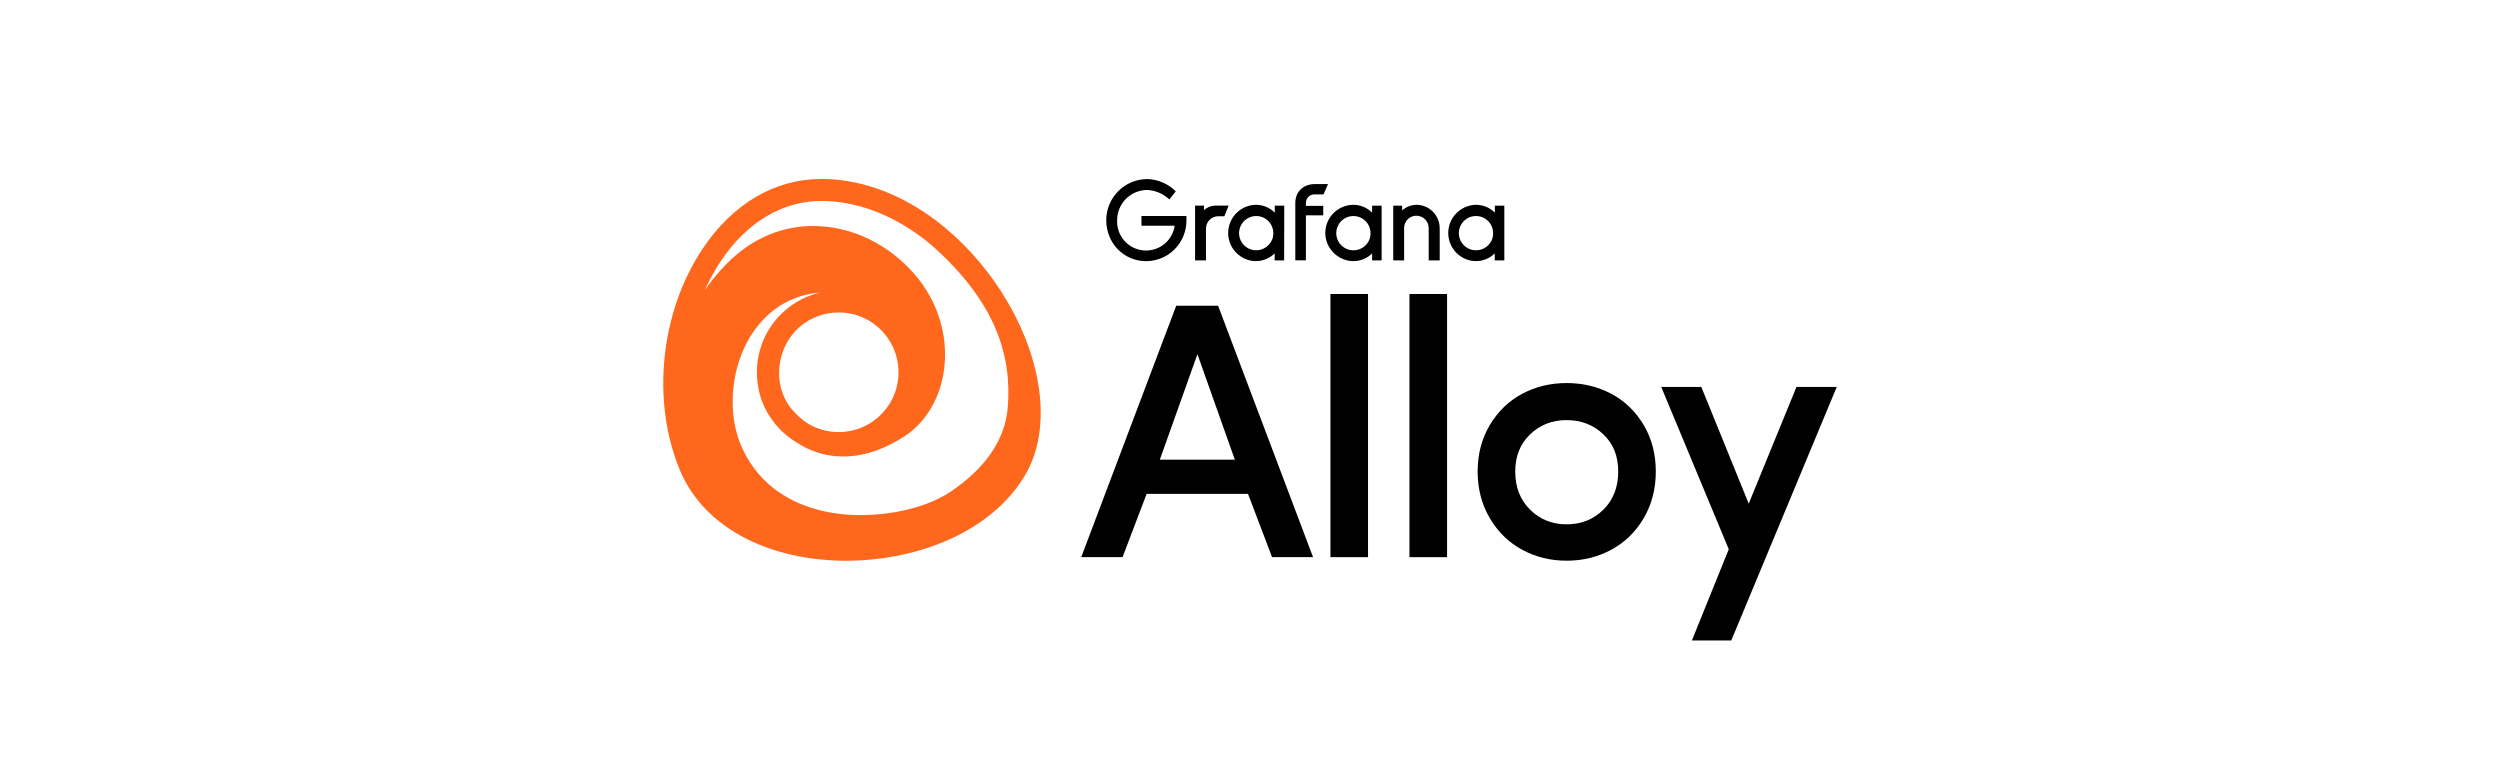<svg width="245" height="75" viewBox="0 0 245 75" fill="none" xmlns="http://www.w3.org/2000/svg">
<rect width="245" height="75" fill="white"/>
<path d="M98.784 29.667C97.14 26.833 95.036 24.331 92.634 22.334L92.59 22.294L92.588 22.296C92.11 21.9 91.621 21.523 91.121 21.169C87.762 18.795 84.085 17.539 80.49 17.539C75.924 17.539 71.787 19.976 68.841 24.401C64.698 30.623 63.814 39.345 66.641 46.103C68.761 51.175 74.267 54.466 81.368 54.905C81.885 54.937 82.406 54.953 82.926 54.953C86.213 54.953 89.532 54.32 92.417 53.13C96.087 51.615 98.895 49.297 100.539 46.426C102.979 42.162 102.307 35.74 98.784 29.665V29.667ZM82.188 30.619C83.803 30.619 85.412 31.28 86.568 32.578C87.611 33.748 88.136 35.253 88.047 36.817C87.96 38.35 87.29 39.76 86.162 40.798L86.027 40.918C84.034 42.643 81.19 42.787 79.058 41.441C78.572 41.099 78.105 40.683 77.665 40.188C77.551 40.061 77.445 39.927 77.346 39.788C76.997 39.277 76.738 38.726 76.569 38.153C76.559 38.117 76.548 38.083 76.539 38.047C76.538 38.042 76.537 38.038 76.535 38.033C76.016 36.012 76.609 33.657 78.228 32.162L78.352 32.048C79.457 31.09 80.824 30.619 82.188 30.619ZM80.49 19.694C83.638 19.694 86.883 20.812 89.876 22.929C90.336 23.254 90.785 23.601 91.225 23.964L91.945 24.616C97.465 29.748 99.192 34.754 98.76 39.934C98.477 43.335 96.309 46.051 93.203 48.155C90.246 50.157 85.722 50.731 82.489 50.384C79.314 50.044 76.024 48.765 73.9 45.886C72.143 43.505 71.621 40.948 71.858 38.205C72.095 35.475 73.191 32.923 74.967 31.147C75.964 30.15 77.665 28.899 80.382 28.671C79.11 28.963 77.893 29.569 76.852 30.497C74.743 32.378 73.866 35.13 74.273 37.734C74.447 38.924 74.889 40.07 75.607 41.061C75.79 41.322 75.987 41.578 76.205 41.822C76.726 42.406 77.316 42.894 77.95 43.288C81.055 45.386 84.923 45.221 88.701 42.716C90.759 41.351 92.15 38.985 92.517 36.223C92.962 32.877 91.888 29.445 89.57 26.808C87.05 23.939 83.561 22.242 79.999 22.151C76.687 22.063 73.623 23.37 71.138 25.922C70.378 26.704 69.685 27.549 69.067 28.446C69.514 27.449 70.037 26.495 70.634 25.596C73.168 21.791 76.668 19.695 80.49 19.695V19.694Z" fill="#FF671D"/>
<path d="M116.267 21.725C116.244 22.756 115.819 23.737 115.083 24.46C114.347 25.183 113.357 25.59 112.326 25.594C110.082 25.594 108.412 23.789 108.412 21.572C108.414 20.505 108.839 19.483 109.594 18.729C110.348 17.974 111.371 17.55 112.437 17.547C113.487 17.581 114.484 18.011 115.229 18.752L114.599 19.546C114.011 18.99 113.245 18.661 112.437 18.617C111.654 18.617 110.902 18.928 110.347 19.482C109.793 20.036 109.481 20.788 109.48 21.571C109.442 22.299 109.687 23.014 110.163 23.567C110.64 24.119 111.31 24.467 112.036 24.538C112.762 24.61 113.487 24.399 114.062 23.949C114.636 23.499 115.014 22.846 115.119 22.124H111.864V21.17H116.27V21.723L116.267 21.725Z" fill="black"/>
<path d="M119.988 21.191H119.386C119.067 21.194 118.763 21.321 118.538 21.547C118.314 21.773 118.186 22.077 118.184 22.396V25.517H117.117V20.152H117.994V20.591C118.163 20.438 118.362 20.32 118.578 20.245C118.794 20.169 119.023 20.138 119.252 20.152H120.401L119.989 21.191H119.988Z" fill="black"/>
<path d="M125.846 25.518H124.917V24.832C124.539 25.206 124.056 25.455 123.532 25.548C123.009 25.642 122.47 25.573 121.986 25.352C121.413 25.093 120.945 24.646 120.661 24.086C120.377 23.525 120.292 22.883 120.42 22.268C120.549 21.652 120.884 21.099 121.37 20.699C121.856 20.3 122.464 20.077 123.093 20.07C123.782 20.073 124.442 20.35 124.928 20.839V20.154H125.857L125.846 25.519V25.518ZM124.741 23.246C124.826 22.894 124.796 22.524 124.654 22.191C124.513 21.858 124.267 21.579 123.954 21.396C123.641 21.214 123.278 21.138 122.918 21.179C122.559 21.219 122.221 21.375 121.958 21.623C121.693 21.871 121.517 22.198 121.452 22.553C121.389 22.91 121.442 23.277 121.604 23.601C121.766 23.925 122.028 24.188 122.352 24.35C122.676 24.512 123.042 24.567 123.4 24.503C123.72 24.442 124.018 24.292 124.256 24.069C124.495 23.846 124.666 23.561 124.752 23.246H124.741Z" fill="black"/>
<path d="M127.979 19.871V20.172H129.677V21.105H127.979V25.511H126.94V19.899C126.94 18.721 127.789 18.039 128.856 18.039H130.145L129.705 19.05H128.856C128.744 19.044 128.631 19.06 128.526 19.099C128.42 19.137 128.324 19.197 128.242 19.273C128.16 19.35 128.094 19.442 128.049 19.546C128.004 19.648 127.98 19.759 127.979 19.871Z" fill="black"/>
<path d="M135.372 25.52H134.468V24.834C134.09 25.208 133.608 25.458 133.085 25.55C132.562 25.643 132.023 25.574 131.54 25.353C131.126 25.172 130.763 24.894 130.481 24.541C130.2 24.189 130.008 23.773 129.922 23.33C129.85 22.932 129.866 22.524 129.969 22.132C130.072 21.741 130.259 21.378 130.518 21.067C130.776 20.756 131.1 20.506 131.466 20.334C131.831 20.161 132.23 20.072 132.634 20.07C133.323 20.074 133.982 20.351 134.467 20.839V20.154H135.399V25.519H135.371L135.372 25.52ZM134.267 23.248C134.353 22.896 134.322 22.526 134.18 22.193C134.039 21.86 133.793 21.581 133.48 21.398C133.167 21.216 132.804 21.14 132.444 21.181C132.085 21.221 131.748 21.377 131.483 21.625C131.219 21.873 131.043 22.2 130.978 22.555C130.915 22.912 130.968 23.279 131.13 23.603C131.292 23.927 131.554 24.19 131.878 24.352C132.201 24.514 132.568 24.569 132.925 24.506C133.248 24.449 133.548 24.3 133.788 24.078C134.028 23.855 134.198 23.567 134.277 23.248H134.267Z" fill="black"/>
<path d="M141.091 22.37V25.519H140.013V22.342C140.01 22.023 139.882 21.719 139.656 21.495C139.431 21.27 139.126 21.142 138.807 21.14C138.649 21.14 138.492 21.17 138.346 21.23C138.199 21.291 138.066 21.379 137.954 21.491C137.843 21.602 137.754 21.735 137.694 21.882C137.634 22.028 137.603 22.185 137.604 22.342V25.519H136.537V20.154H137.411V20.623C137.8 20.268 138.308 20.071 138.834 20.07C139.437 20.078 140.014 20.325 140.435 20.756C140.858 21.186 141.093 21.767 141.089 22.37H141.091Z" fill="black"/>
<path d="M147.385 25.518H146.483V24.832C146.105 25.206 145.623 25.455 145.1 25.548C144.577 25.642 144.037 25.573 143.554 25.352C142.98 25.093 142.513 24.646 142.228 24.086C141.944 23.525 141.859 22.883 141.988 22.268C142.116 21.652 142.451 21.099 142.938 20.699C143.423 20.3 144.031 20.077 144.66 20.07C145.349 20.073 146.009 20.35 146.495 20.839V20.154H147.424V25.519H147.386L147.385 25.518ZM146.279 23.246C146.365 22.894 146.335 22.524 146.193 22.191C146.052 21.858 145.806 21.579 145.493 21.396C145.18 21.214 144.817 21.138 144.457 21.179C144.097 21.219 143.761 21.375 143.496 21.623C143.232 21.871 143.055 22.198 142.991 22.553C142.928 22.91 142.98 23.277 143.143 23.601C143.305 23.925 143.566 24.188 143.89 24.35C144.214 24.512 144.581 24.567 144.938 24.503C145.261 24.447 145.561 24.299 145.801 24.076C146.041 23.853 146.211 23.565 146.29 23.246H146.279Z" fill="black"/>
<path d="M105.962 54.598L115.269 29.961H119.372L128.678 54.598H124.662L122.305 48.4H112.37L110.012 54.598H105.961H105.962ZM113.663 45.047H121.014L117.348 34.71L113.663 45.047Z" fill="black"/>
<path d="M130.383 54.602V28.812H134.067V54.602H130.383Z" fill="black"/>
<path d="M138.127 54.602V28.812H141.812V54.602H138.127Z" fill="black"/>
<path d="M146.008 50.795C145.208 49.446 144.809 47.917 144.809 46.208C144.809 44.5 145.209 42.979 146.008 41.642C146.807 40.306 147.864 39.289 149.178 38.589C150.492 37.889 151.943 37.539 153.53 37.539C155.118 37.539 156.58 37.889 157.9 38.589C159.22 39.289 160.278 40.306 161.075 41.642C161.871 42.979 162.269 44.5 162.269 46.208C162.269 47.917 161.871 49.445 161.075 50.795C160.278 52.144 159.217 53.174 157.891 53.883C156.565 54.593 155.112 54.948 153.53 54.948C151.949 54.948 150.507 54.593 149.187 53.883C147.868 53.174 146.808 52.144 146.009 50.795H146.008ZM148.493 46.208C148.493 47.743 148.978 48.989 149.949 49.947C150.919 50.906 152.113 51.385 153.53 51.385C154.948 51.385 156.159 50.906 157.13 49.947C158.1 48.989 158.586 47.743 158.586 46.208C158.586 44.674 158.1 43.496 157.13 42.566C156.159 41.636 154.96 41.171 153.53 41.171C152.101 41.171 150.919 41.636 149.949 42.566C148.978 43.496 148.493 44.71 148.493 46.208Z" fill="black"/>
<path d="M162.801 37.922H166.73L171.374 49.358L176.054 37.922H180L169.664 62.768H165.805L169.419 53.828L162.802 37.922H162.801Z" fill="black"/>
</svg>
